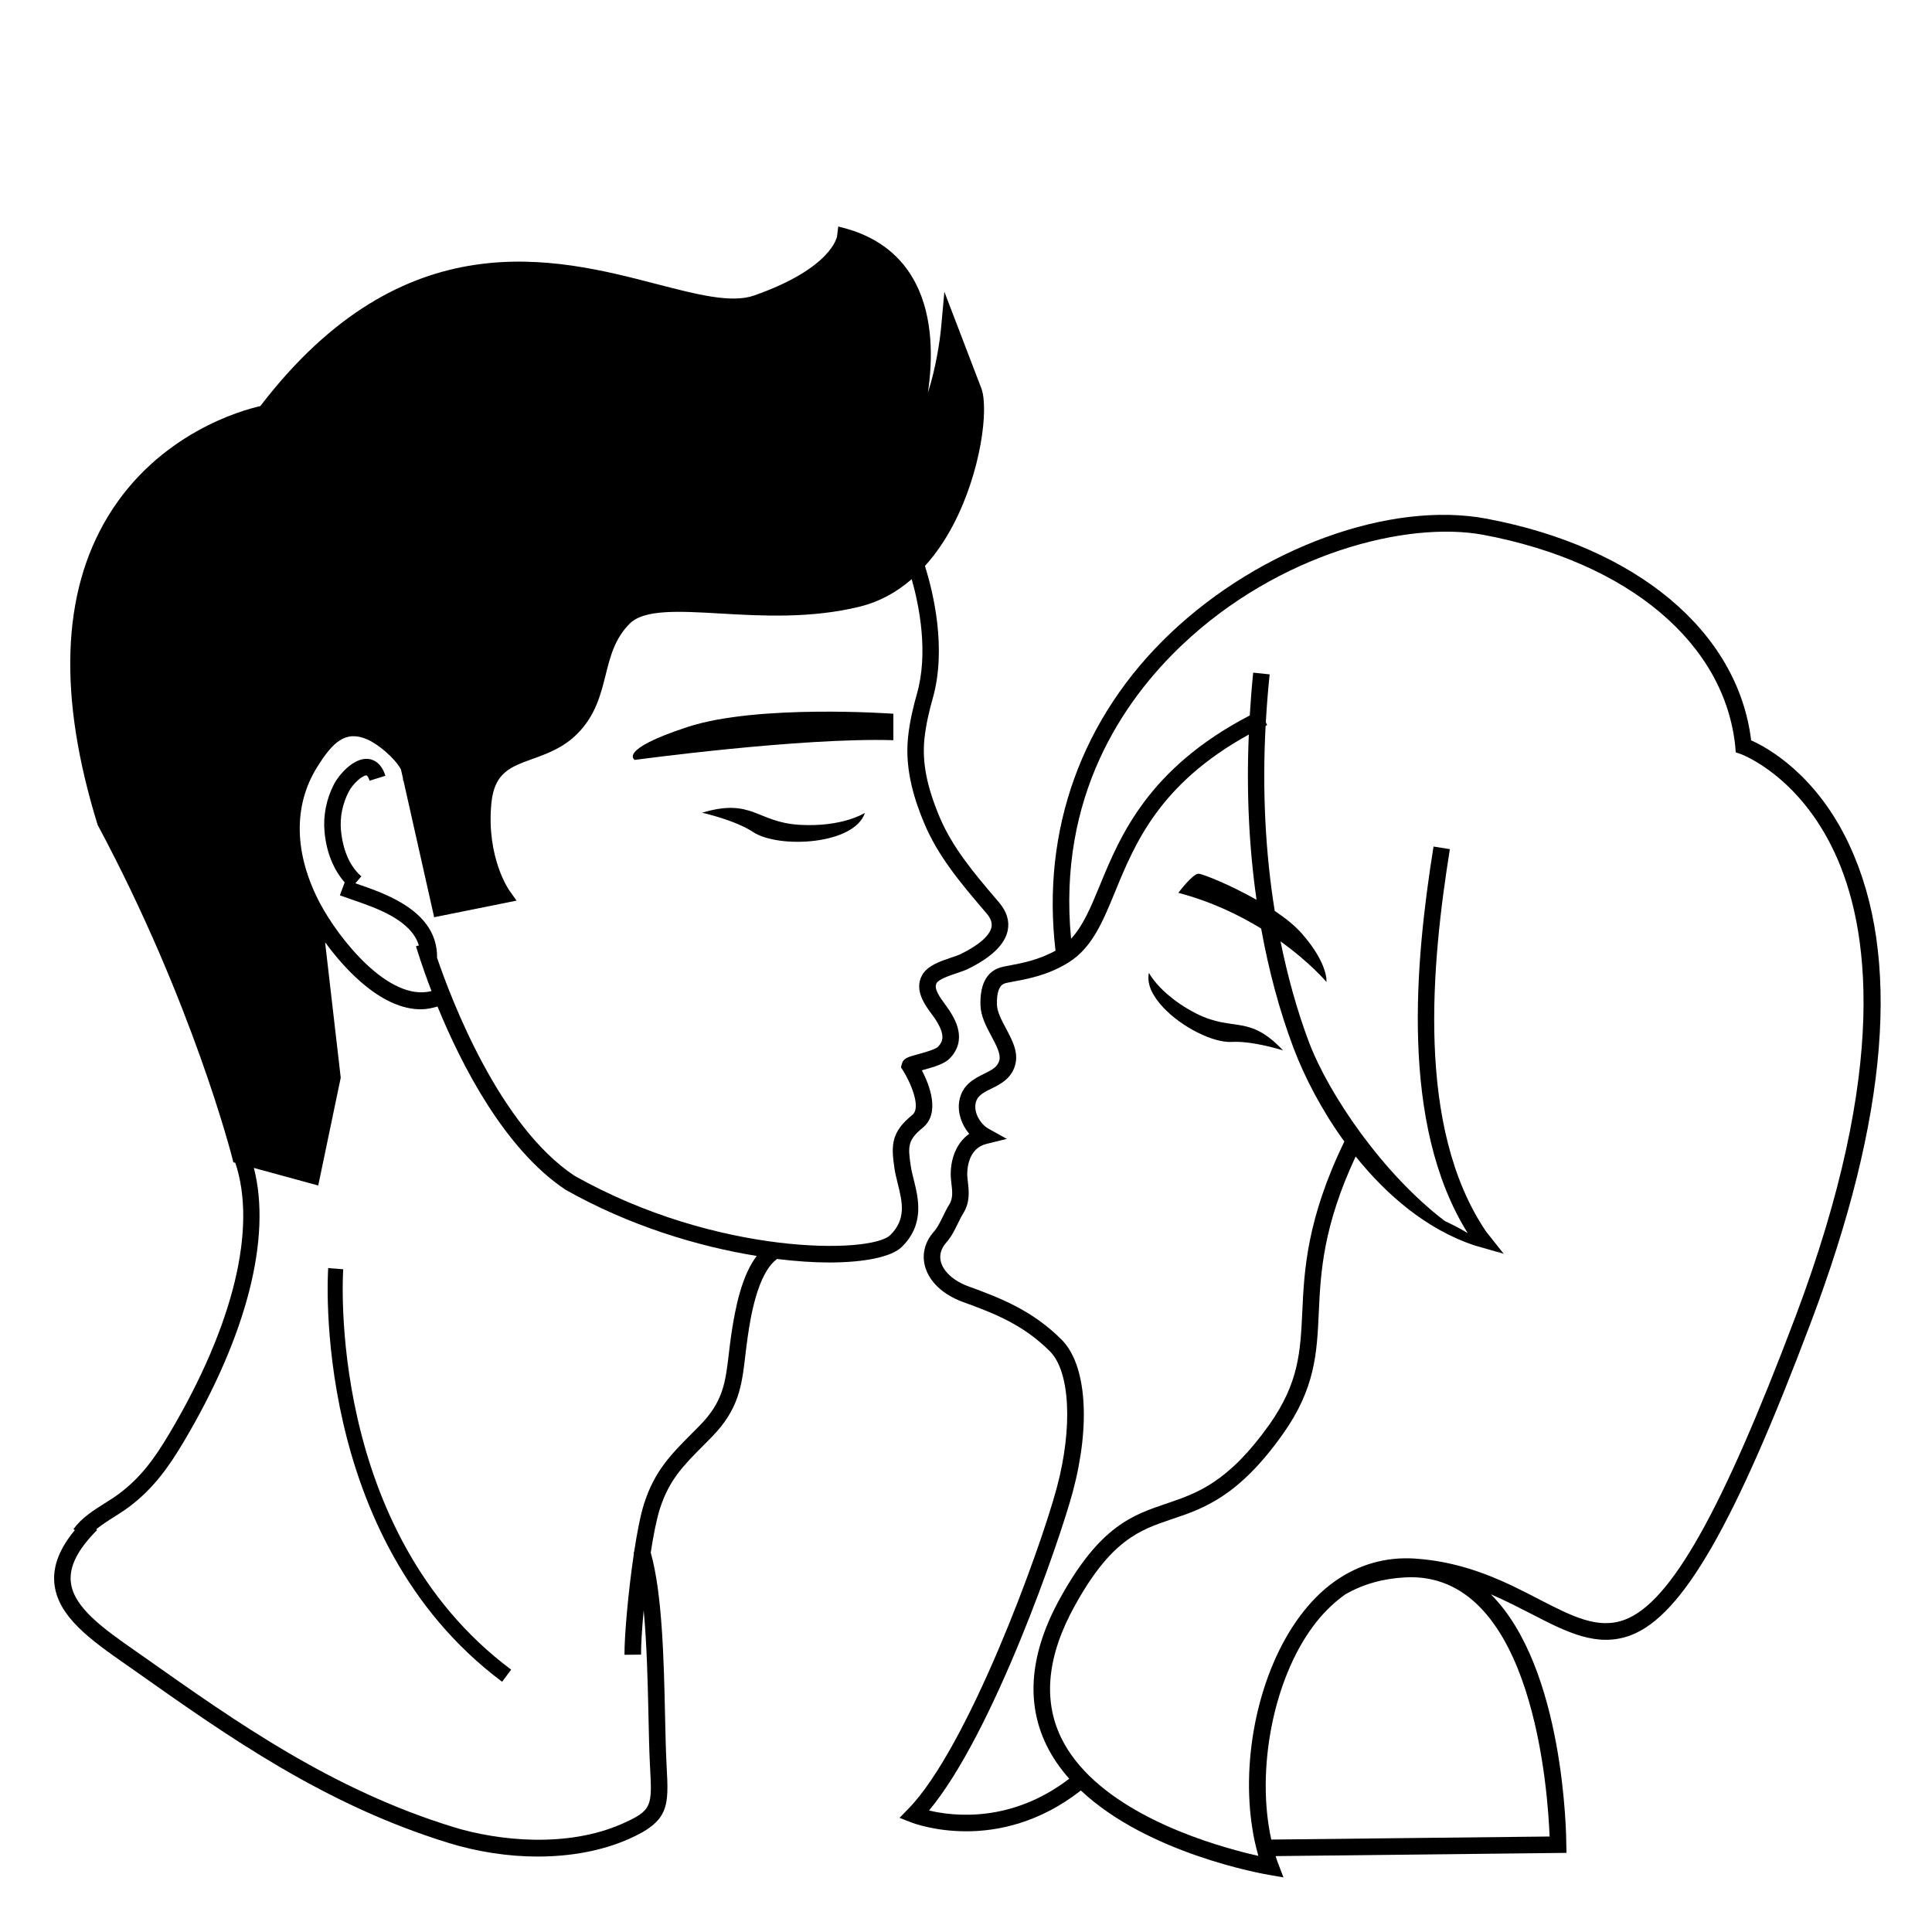 <?xml version="1.0" encoding="UTF-8"?>
<!-- Uploaded to: ICON Repo, www.iconrepo.com, Generator: ICON Repo Mixer Tools -->
<svg fill="#000000" width="800px" height="800px" version="1.1" viewBox="144 144 512 512" xmlns="http://www.w3.org/2000/svg">
 <g>
  <path d="m355.94 362.59c-11.438-0.656-12.539-7.203-25.891-3.211 0 0 8.637 1.891 13.516 5.113 6.762 4.465 26.859 3.422 29.652-5.082 0.008-0.004-5.844 3.836-17.277 3.18z"/>
  <path d="m382.98 474.45c6.117-6.004 4.414-12.852 3.168-17.855-0.309-1.23-0.605-2.414-0.777-3.543-0.797-5.254-0.84-6.918 3.176-10.203 4.711-3.848 1.773-11.332-0.238-15.203 0.035-0.012 0.07-0.02 0.105-0.031 3.269-0.891 5.883-1.688 7.281-3.125 4.793-4.941 1.305-10.484-0.012-12.574-0.324-0.516-0.742-1.078-1.188-1.688-1.699-2.301-3.039-4.312-2.293-5.68 0.578-1.047 3.551-2.047 5.332-2.641 1.176-0.395 2.254-0.766 3.027-1.148 6.191-3.043 9.719-6.453 10.488-10.141 0.523-2.535-0.238-5.031-2.262-7.426l-0.805-0.945c-5.719-6.715-11.633-13.66-15.062-21.926-3.332-8.004-4.543-14.281-3.953-20.359 0.387-3.93 1.402-8.016 2.18-10.742 3.828-13.301 0.145-28.312-2.019-35.242 2.766-3.059 5.273-6.672 7.461-10.836 7.5-14.297 9.445-30.988 7.488-36.207l-9.809-25.613-0.855 9.406c-0.332 3.664-1.43 10.953-3.508 17.348 1.266-8.605 1.473-19.789-3.219-28.953-3.648-7.133-9.719-11.984-18.051-14.434l-2.488-0.664-0.316 2.562c-0.012 0.086-1.258 8.457-22 15.73-6.004 2.106-15.211-0.289-25.871-3.055-26.66-6.922-66.879-17.359-104.97 32.355-4.699 1.059-26.973 7.125-40.387 29.246-12.305 20.297-13.273 47.676-2.719 81.758 25.16 46.965 35.539 87.75 35.645 88.152l0.312 1.246 0.52 0.141c5.773 17.242-0.438 43.039-17.41 71.637-3.961 6.672-7.57 11.672-13.332 16.008-1.188 0.898-2.5 1.719-3.809 2.543-3.027 1.906-6.156 3.879-8.34 6.879l0.363 0.266c-4.031 4.875-5.84 9.48-5.438 13.984 0.801 8.934 9.754 15.191 19.234 21.816l2.465 1.727c24.5 17.297 49.832 35.18 82.637 45.332 7.883 2.438 16.012 3.652 23.781 3.652 8.77 0 17.086-1.547 24.066-4.625 10.855-4.777 10.652-8.73 10.09-19.301l-0.031-0.613c-0.188-3.531-0.281-7.941-0.387-12.777-0.312-14.551-0.73-32.43-3.797-43.23 0.719-4.676 1.547-8.863 2.414-11.586 2.453-7.691 6.266-11.516 11.539-16.812l2.223-2.246c7.215-7.379 7.949-13.621 8.883-21.523 0.191-1.605 0.387-3.305 0.656-5.125 0.691-4.691 2.516-16.738 7.769-20.523 4.969 0.605 9.645 0.926 13.789 0.926 9.598-0.004 16.613-1.527 19.254-4.117zm5.879-112.44c3.691 8.902 9.836 16.113 15.77 23.086l0.805 0.945c1.129 1.324 1.559 2.527 1.316 3.688-0.469 2.231-3.352 4.75-8.125 7.098-0.637 0.312-1.527 0.605-2.488 0.926-2.984 1.004-6.367 2.137-7.773 4.684-2.16 3.941 0.707 7.824 2.606 10.398 0.383 0.52 0.742 0.996 1.012 1.426 2.469 3.918 2.051 5.652 0.574 7.176-0.664 0.684-3.906 1.57-5.285 1.949-2.644 0.719-3.856 1.047-4.258 2.519l-0.25 0.941 0.523 0.82c1.82 2.84 4.977 9.766 2.5 11.789-5.551 4.539-5.707 7.828-4.734 14.258 0.191 1.254 0.52 2.574 0.855 3.941 1.203 4.84 2.344 9.418-1.984 13.664-5.09 4.988-46.043 5.527-83.742-15.766-19.793-13.199-32.457-46.281-36.41-57.879h0.059c0.039-12.152-13.387-16.758-21.41-19.504-0.09-0.031-0.16-0.055-0.25-0.09l1.586-1.832c-4.051-3.512-5.117-9.125-5.394-12.156-0.324-3.512 0.387-7.07 2.062-10.297 1.047-2.023 3.523-4.309 4.691-4.309 0.152 0.016 0.516 0.414 0.828 1.414l4.188-1.309c-1.137-3.641-3.391-4.367-4.629-4.481-3.945-0.309-7.812 4.43-8.969 6.664-2.062 3.977-2.934 8.375-2.527 12.715 0.5 5.422 2.41 10.02 5.332 13.359l-1.27 3.43c0.883 0.328 1.879 0.672 2.953 1.039 6.828 2.336 15.863 5.441 17.984 12.223l-0.766 0.223c0.172 0.59 1.566 5.246 4.109 11.879-11.348 2.941-24.637-14.012-29.5-23.172-6.918-13.047-7.219-25.875-0.84-36.117 4.176-6.715 7.535-9.895 13.305-7.406 2.785 1.195 7.273 4.875 8.938 7.949l0.555 2.465c-0.023 0.133 0.016 0.289-0.031 0.406l0.133 0.051 8.148 36.258 21.84-4.398-1.961-2.754c-0.059-0.086-6.082-8.742-4.719-23.023 0.77-8.117 5.012-9.648 10.887-11.77 3.84-1.387 8.191-2.953 11.891-6.676 4.812-4.84 6.188-10.324 7.516-15.625 1.238-4.941 2.414-9.609 6.375-13.566 3.84-3.844 13.16-3.301 23.961-2.68 10.75 0.629 24.137 1.395 37.18-1.863 4.934-1.234 9.492-3.684 13.586-7.238 2.016 7.144 4.492 19.594 1.344 30.527-0.836 2.906-1.914 7.266-2.332 11.527-0.898 8.859 1.988 17.07 4.238 22.473zm-51.039 135.51c-0.277 1.863-0.48 3.602-0.676 5.25-0.898 7.621-1.492 12.66-7.664 18.969l-2.195 2.215c-5.492 5.516-9.828 9.871-12.609 18.574-0.953 2.988-1.855 7.664-2.637 12.82l-0.145 0.047c0.031 0.102 0.055 0.23 0.09 0.332-1.508 10.098-2.527 21.938-2.488 26.809l4.387-0.039c-0.02-2.473 0.242-6.805 0.699-11.758 0.84 8.914 1.078 19.113 1.27 28.031 0.105 4.891 0.203 9.344 0.387 12.914l0.035 0.613c0.551 10.402 0.605 11.492-7.477 15.055-14.41 6.344-32.582 4.57-44.785 0.797-32.145-9.945-57.188-27.625-81.406-44.723l-2.481-1.738c-8.621-6.019-16.762-11.707-17.375-18.605-0.363-4.074 1.91-8.52 6.953-13.582l-0.207-0.219c1.387-1.137 2.973-2.172 4.644-3.223 1.414-0.891 2.828-1.785 4.109-2.75 6.312-4.746 10.348-10.34 14.465-17.27 16.766-28.25 23.293-54.145 18.566-72.527l17.055 4.66 5.961-28.566-4.144-35.895c6.039 8.258 15.469 17.766 25.375 17.766 1.465 0 2.938-0.293 4.414-0.742 6.289 15.352 17.668 37.727 33.926 48.562 16.949 9.566 35.086 15.027 50.672 17.543-3.91 5.133-5.652 13.445-6.719 20.68z"/>
  <path d="m326.2 336.66c-18.68 6.117-13.984 8.73-13.984 8.73s43.875-5.977 68.535-5.231v-7.008c-0.004-0.004-35.867-2.613-54.551 3.508z"/>
  <path d="m234.96 480.37-3.984-0.309c-0.055 0.711-4.867 71.527 46.09 109.62l2.394-3.203c-49.176-36.754-44.555-105.42-44.5-106.11z"/>
  <path d="m452.21 410.92c4.891 5.269 13.301 9.48 18.223 9.199 5.559-0.324 13.582 2.246 13.582 2.246-9.082-9.668-13.113-4.812-22.887-9.715-3.332-1.676-5.863-3.5-7.785-5.176-1.551-1.355-2.672-2.562-3.414-3.547-0.91-1.137-1.34-1.891-1.461-2.109-0.312 1.492-0.055 3.055 0.613 4.609 0.699 1.52 1.781 3.055 3.129 4.492z"/>
  <path d="m634.07 367.86c-8.766-18.742-21.816-25.797-25.996-27.66-3.527-28.816-30.277-51.238-70.129-58.746-25.441-4.785-59.852 7.656-83.684 30.277-23.555 22.312-34.328 52.145-30.539 84.203-4.312 2.394-8.734 3.285-11.754 3.844-1.586 0.293-2.734 0.504-3.594 0.871-3.168 1.355-4.695 4.641-4.539 9.77 0.09 2.906 1.516 5.582 2.898 8.172 1.285 2.414 2.5 4.691 2.121 6.312-0.414 1.777-1.75 2.519-4.07 3.668-2.625 1.301-5.894 2.918-6.59 7.356-0.457 2.922 0.625 6.144 2.66 8.543-3.926 2.754-5.305 7.965-4.801 12.43l0.074 0.629c0.266 2.258 0.473 4.035-0.59 5.734-0.605 0.969-1.125 2.023-1.641 3.09-0.746 1.531-1.449 2.973-2.418 4.066-2.336 2.637-3.184 5.836-2.383 9.004 1.059 4.172 4.762 7.684 10.16 9.637 8.793 3.18 16.062 6.16 22.973 13.043 5.356 5.336 6.109 20.191 1.84 36.133-4.551 17-23.547 68.926-39.371 85.145l-2.309 2.367 3.082 1.203c0.473 0.188 6.246 2.363 14.629 2.363 8.398 0 19.418-2.262 30.344-10.816 17.809 16.785 48.375 22.121 49.914 22.375l3.777 0.656-1.367-3.578c-0.25-0.656-0.504-1.359-0.707-2.066l77.082-0.855-0.051-2.168c0-2.418-0.504-46.906-20-66.352 3.828 1.613 7.356 3.477 10.73 5.188 9.367 4.836 17.48 9.02 26.398 5.644 13.652-5.238 27.453-29.223 47.605-82.676 20.668-54.609 24.094-97.281 10.242-126.8zm-243.87 255.94c17.035-20.398 34.691-71.719 38.094-84.43 4.805-17.938 3.637-33.781-2.984-40.371-7.535-7.508-15.586-10.812-24.57-14.066-3.949-1.43-6.723-3.894-7.406-6.594-0.441-1.742 0.047-3.473 1.406-5.012 1.371-1.535 2.242-3.324 3.09-5.055 0.449-0.926 0.898-1.848 1.414-2.684 1.883-3.004 1.535-5.961 1.23-8.57l-0.07-0.609c-0.328-2.902 0.359-8.117 5.004-9.262l5.41-1.328-4.867-2.711c-1.98-1.102-3.828-3.977-3.438-6.5 0.328-2.098 1.738-2.887 4.203-4.106 2.449-1.215 5.496-2.719 6.398-6.606 0.746-3.231-0.918-6.348-2.527-9.367-1.145-2.141-2.324-4.363-2.383-6.242-0.098-3.144 0.539-5.031 1.883-5.606 0.406-0.176 1.559-0.387 2.66-0.594 3.621-0.672 9.098-1.676 14.48-5.059 6.203-3.894 9.012-10.746 12.273-18.676 5.273-12.848 11.77-28.648 35.449-41.691-0.656 15.168 0.051 29.844 2.047 43.793-7.133-4.051-14.379-6.891-15.359-6.906-1.598-0.016-5.356 5.062-5.356 5.062 8.676 2.293 16.008 5.824 21.938 9.461 2.012 11.098 4.828 21.703 8.551 31.582 2.941 7.809 7.523 16.621 13.496 24.867-9.949 20.523-10.645 34.148-11.141 45.066-0.508 10.531-0.863 18.793-8.715 29.926-10.934 15.367-19.145 18.188-27.156 20.906-9.125 3.074-17.738 5.996-28.266 25.039-8.012 14.41-9.219 27.508-3.727 38.895 1.586 3.289 3.672 6.293 6.098 9.027-15.34 11.762-30.684 9.973-37.16 8.418zm164.46 6.894-73.758 0.809c-4.031-18.188 0.402-42.168 11.082-56.527 2.117-2.871 4.938-5.894 8.469-8.414 4.684-2.719 10.02-4.231 15.914-4.535 0.508 0 1.008-0.051 1.516-0.051 32.445 0 36.324 56.781 36.777 68.719zm65.094-137.59c-19.445 51.488-32.949 75.469-45.09 80.105-7.106 2.719-14.008-0.855-22.824-5.391-8.508-4.434-19.094-9.875-32.848-10.781-7.758-0.504-14.914 1.562-21.211 5.996-0.051 0.051-0.105 0.102-0.203 0.152-3.324 2.367-6.348 5.441-9.125 9.168-10.828 14.609-15.617 37.484-12.539 56.375 0.145 0.957 0.301 1.914 0.504 2.82 0.309 1.461 0.656 2.871 1.059 4.281-1.562-0.352-3.527-0.805-5.844-1.461-13.602-3.68-38.09-12.594-46.453-29.926-4.836-10.027-3.629-21.766 3.629-34.863 9.672-17.531 17.18-20.102 25.844-23.023 8.266-2.769 17.582-5.945 29.32-22.52 8.613-12.141 9.02-21.461 9.523-32.242 0.48-10.676 1.152-22.824 9.77-41.316 8.289 10.332 18.848 19.312 31.355 23.527l7.875 2.262c-0.812-0.277-1.516-0.578-2.18-0.902l2.18 0.902-4.664-5.891c-18.723-27.629-14.445-71.066-9.602-101.34l-4.328-0.695c-4.848 30.301-9.027 73.5 9.059 102.45-1.578-0.953-3.473-2.004-6.035-3.184-16.453-12.504-30.805-33.555-36.059-47.492-3.16-8.383-5.617-17.332-7.516-26.641 7.926 5.68 12.176 10.75 12.176 10.75s0.574-4.75-6.57-12.871c-1.797-2.051-4.332-4.07-7.141-5.949-2.492-15.477-3.324-31.957-2.418-49.047 0.141-0.07 0.266-0.141 0.406-0.211l-0.348-0.719c0.238-4.207 0.562-8.445 1.012-12.711l-4.359-0.457c-0.398 3.809-0.672 7.582-0.906 11.34-26.938 14.031-34.344 31.91-39.762 45.098-2.414 5.859-4.457 10.711-7.598 14.082-3.602-37.664 13.82-63.086 29.426-77.867 25.492-24.184 59.5-32.949 79.855-29.172 38.496 7.254 64.035 28.766 66.754 56.227l0.105 1.41 1.309 0.453c0.203 0.051 15.367 5.644 24.887 26.098 9.121 19.492 14.664 56.723-10.426 123.18z"/>
 </g>
</svg>